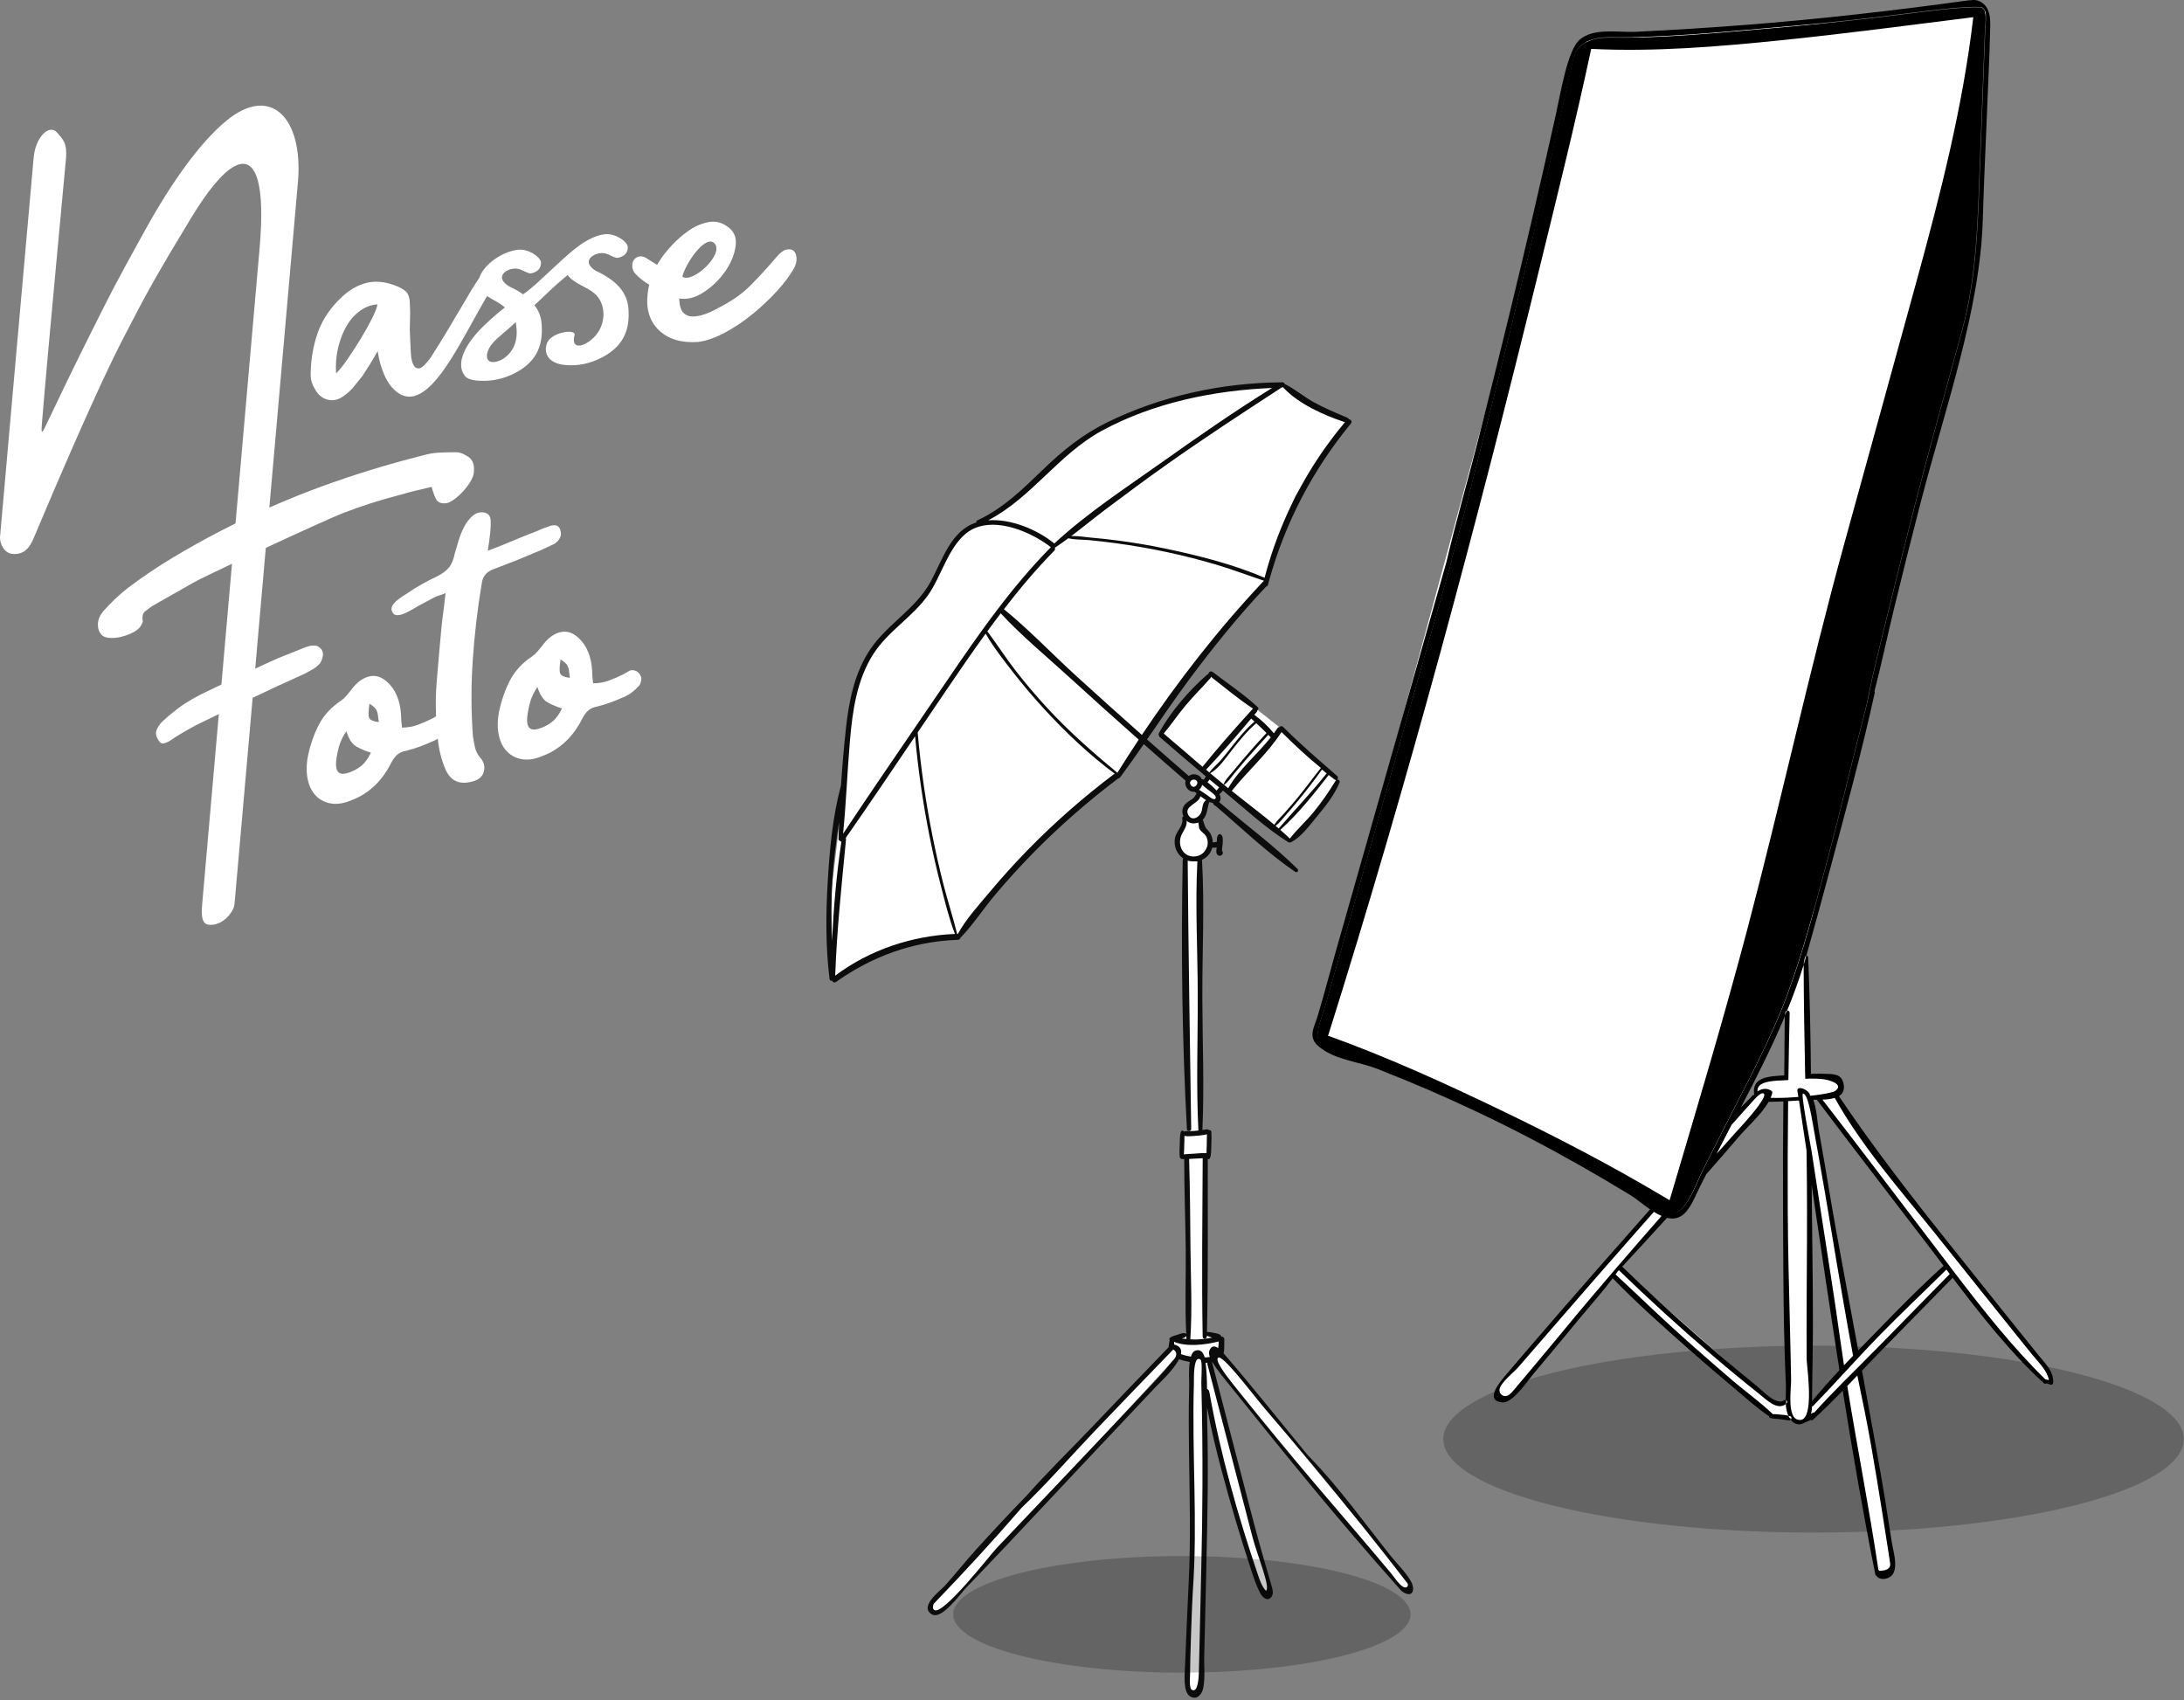 <?xml version="1.0" encoding="UTF-8" standalone="no"?>
<!DOCTYPE svg PUBLIC "-//W3C//DTD SVG 1.1//EN" "http://www.w3.org/Graphics/SVG/1.1/DTD/svg11.dtd">
<svg width="100%" height="100%" viewBox="0 0 686 534" version="1.1" xmlns="http://www.w3.org/2000/svg" xmlns:xlink="http://www.w3.org/1999/xlink" xml:space="preserve" xmlns:serif="http://www.serif.com/" style="fill-rule:evenodd;clip-rule:evenodd;stroke-linejoin:round;stroke-miterlimit:2;">
    <rect x="0" y="0" width="686" height="534" fill="#808080" stroke="none"/>
    <g transform="matrix(1,0,0,1,-3300,-3629.71)">
        <g transform="matrix(1,0,0,1,2160,0)">
            <g transform="matrix(1,0,0,-1,1139.76,3914.29)">
                <path d="M74.216,120.169C78.15,165.116 81.711,205.799 81.808,206.927C82.639,216.568 82.397,223.443 81.265,227.724C78.547,238.007 70.696,233.326 60.244,216.078C49.146,197.765 46.272,192.518 38.863,178.149C28.78,158.596 12.449,119.301 10.728,115.338C9.434,112.361 7.68,110.307 4.199,110.591C1.577,110.805 0.163,113.702 0.244,115.866C0.27,116.558 10.721,234.012 10.815,235.078C11.385,241.527 15.676,245.696 18.108,243.002C20.255,240.625 21.278,239.475 20.992,235.074C20.946,234.357 15.034,171.811 13.519,152.913C13.296,150.134 13.171,149.132 13.461,149.018C13.752,148.904 14.443,150.498 15.26,152.23C18.751,159.628 24.18,170.82 28.338,179.12C35.673,193.763 36.365,195.228 45.934,212.496C54.293,227.581 63.068,239.779 71.217,246.551C85.326,258.276 95.474,247.463 93.842,227.634C93.797,227.082 89.46,177.707 84.843,125.145C90.207,127.521 95.565,129.69 100.917,131.65C111.455,135.511 122.162,138.801 133.04,141.521C134.691,142.012 136.342,142.303 137.993,142.394C139.644,142.485 141.295,142.526 142.946,142.516C144.209,142.639 145.568,142.228 147.025,141.283C148.676,140.372 149.356,138.639 149.065,136.085C148.968,135.166 148.555,134.142 147.826,133.012C147.098,131.882 146.272,130.835 145.35,129.872C144.427,128.908 143.456,128.086 142.436,127.405C141.416,126.725 140.518,126.416 139.741,126.479C138.478,126.457 137.604,126.954 137.119,127.97C136.633,128.986 136.196,130.21 135.808,131.644L130.854,130.47C129.203,130.079 127.552,129.638 125.901,129.146C119.783,127.567 113.834,125.666 108.055,123.446C105.151,122.33 94.319,117.407 83.73,112.483C82.598,99.588 81.467,86.721 80.398,74.547C83.94,76.198 86.846,77.534 87.66,77.866C90.039,78.836 92.395,79.777 94.725,80.689C95.502,81.026 96.255,81.309 96.983,81.537C97.712,81.766 98.465,81.849 99.242,81.785C99.727,81.771 100.213,81.556 100.698,81.141C101.184,80.726 101.475,80.277 101.572,79.793C101.767,79.226 101.718,78.517 101.427,77.664C101.135,76.812 100.844,76.26 100.553,76.008C99.873,75.287 99.12,74.704 98.295,74.258C97.469,73.812 96.668,73.37 95.891,72.933C93.074,71.635 90.282,70.367 87.514,69.128C86.555,68.698 83.392,67.2 79.593,65.386C76.382,28.835 73.9,0.595 73.897,0.553C73.705,-1.794 70.081,-6.525 65.633,-5.85C63.249,-5.488 63.549,-1.663 63.744,0.553C63.744,0.553 66.029,26.651 68.973,60.287C65.329,58.528 62.434,57.117 61.801,56.783C59.956,55.806 58.111,54.755 56.265,53.629C55.78,53.343 55.051,52.864 54.08,52.192C53.303,51.654 52.526,51.292 51.749,51.105C50.972,50.918 50.341,51.332 49.855,52.348C49.175,53.43 49.054,54.46 49.491,55.438C49.928,56.417 50.535,57.275 51.312,58.013C52.381,59.002 53.473,59.946 54.59,60.844C55.707,61.742 56.848,62.594 58.014,63.4C59.762,64.51 61.51,65.519 63.258,66.428C63.838,66.729 66.457,67.983 69.785,69.559C70.853,81.753 71.983,94.665 73.107,107.5C67.054,104.634 62.274,102.312 60.927,101.542C56.751,99.153 52.478,96.722 48.107,94.249C47.33,93.712 46.578,93.153 45.849,92.574C45.121,91.995 44.854,91.022 45.048,89.654C45.145,89.471 45.121,89.241 44.975,88.965C44.829,88.689 44.708,88.443 44.611,88.225C44.125,87.338 43.3,86.592 42.134,85.986C40.969,85.38 39.731,84.911 38.419,84.58C37.108,84.249 35.846,84.126 34.632,84.212C33.418,84.299 32.568,84.65 32.082,85.265C31.305,86.129 30.941,87.242 30.99,88.602C31.038,89.963 31.597,91.288 32.665,92.578C35.093,95.309 37.618,97.707 40.24,99.772C44.902,103.298 49.661,106.515 54.517,109.424C59.373,112.333 64.278,115.076 69.231,117.652C70.893,118.511 72.555,119.35 74.216,120.169L74.216,120.169ZM137.754,52.55C137.403,52.332 137.052,52.14 136.7,51.974C135.244,51.317 133.787,50.709 132.33,50.152C130.873,49.595 129.368,49.129 127.814,48.755C126.745,48.567 125.847,48.183 125.119,47.604C124.39,47.025 123.686,46.074 123.006,44.753C121.549,41.892 119.777,39.502 117.689,37.581C115.601,35.661 113.294,34.228 110.769,33.282C108.438,32.27 106.326,31.898 104.432,32.165C102.538,32.431 100.936,33.2 99.624,34.471C98.313,35.742 97.415,37.461 96.929,39.629C96.444,41.796 96.444,44.225 96.929,46.914C97.706,50.656 98.872,54.016 100.426,56.994C101.98,59.972 104.31,62.486 107.418,64.536C108.001,64.939 108.535,65.434 109.021,66.02L110.478,67.779C112.129,70.073 113.974,71.5 116.014,72.06C118.053,72.62 119.996,72.061 121.841,70.384C124.463,68.042 125.92,64.594 126.211,60.039C126.211,59.538 126.236,58.941 126.284,58.249C126.333,57.556 126.406,56.818 126.503,56.034C128.348,56.059 130.023,56.355 131.529,56.921C133.034,57.486 134.564,58.157 136.118,58.931L137.201,59.569C137.049,63.263 137.125,66.967 137.429,70.683C137.914,76.627 138.449,82.654 139.031,88.765C139.226,90.202 139.42,91.713 139.614,93.299C139.808,94.886 140.002,96.547 140.197,98.284C139.42,97.947 138.764,97.706 138.23,97.562C137.696,97.417 137.137,97.194 136.555,96.891C135.486,96.302 134.369,95.704 133.204,95.098C132.039,94.492 130.873,93.836 129.708,93.13C126.114,90.994 124.026,90.776 123.443,92.476C122.569,93.924 124.075,95.792 127.959,98.079C129.514,99.154 131.067,100.129 132.621,101.004C134.175,101.879 135.778,102.712 137.429,103.504C139.08,104.296 140.342,105.219 141.217,106.275C142.091,107.33 142.722,108.843 143.11,110.815C143.402,111.867 143.79,113.187 144.276,114.775C144.761,116.363 145.368,117.847 146.097,119.227C146.825,120.607 147.724,121.742 148.792,122.631C149.86,123.521 151.074,123.835 152.434,123.574C153.6,123.279 154.231,122.539 154.328,121.355C154.425,120.17 154.377,118.709 154.182,116.973L153.891,114.518C153.794,113.7 153.648,112.723 153.454,111.587C155.979,112.533 158.577,113.567 161.248,114.689C163.919,115.81 166.468,116.836 168.896,117.765C169.576,118.085 170.28,118.384 171.009,118.663C171.737,118.941 172.441,119.191 173.121,119.411C174.966,119.936 176.034,119.374 176.326,117.723C176.714,116.289 176.083,114.976 174.432,113.784C173.364,113.295 172.344,112.815 171.373,112.343C170.401,111.871 169.43,111.45 168.459,111.078C166.517,110.235 164.307,109.32 161.831,108.332C159.354,107.345 157.096,106.471 155.056,105.711C153.017,104.95 151.851,103.493 151.56,101.339C150.2,93.188 149.253,85.085 148.719,77.03C148.185,68.974 148.209,61.042 148.792,53.234C148.986,52.067 149.205,50.928 149.448,49.82C149.69,48.711 150.2,47.674 150.977,46.71C152.24,45.33 152.653,43.826 152.215,42.196C151.778,40.567 150.492,39.514 148.355,39.037C144.47,38.052 141.751,39.324 140.197,42.856C138.886,45.907 138.072,49.138 137.754,52.55L137.754,52.55ZM109.021,54.905C107.953,53.314 107.2,51.754 106.763,50.225C106.326,48.696 106.01,47.113 105.816,45.477C105.525,42.221 106.69,40.975 109.312,41.737C110.963,42.229 112.396,42.957 113.61,43.922C114.824,44.887 115.868,46.298 116.742,48.155C115.091,48.665 113.586,49.301 112.226,50.062C110.866,50.824 109.798,52.438 109.021,54.905L109.021,54.905ZM116.305,63.549C115.916,61.178 115.892,59.671 116.232,59.03C116.572,58.389 117.568,57.964 119.219,57.754C119.122,58.738 119.024,59.522 118.927,60.106C118.83,60.69 118.684,61.165 118.49,61.531C118.296,61.898 118.029,62.226 117.689,62.517C117.349,62.807 116.888,63.151 116.305,63.549L116.305,63.549ZM153.212,191.593C145.332,178.029 138.034,161.917 130.067,160.119C128.056,159.665 126.243,160.368 124.716,161.596C123.189,162.823 121.93,164.575 120.939,166.851C119.948,169.127 119.256,171.614 118.863,174.311C118.021,172.785 117.211,171.397 116.43,170.147C115.65,168.897 114.865,167.673 114.075,166.475C113.246,165.482 112.4,164.434 111.536,163.329C110.672,162.224 109.742,161.321 108.746,160.619C106.992,159.15 105.206,158.605 103.387,158.985C101.567,159.365 100.137,160.529 99.095,162.477C98.278,163.826 97.853,165.189 97.82,166.566C97.824,171.351 98.561,175.836 100.031,180.022C101.501,184.207 104.06,187.994 107.71,191.383C110.112,193.601 112.66,195.047 115.353,195.72C118.045,196.393 120.967,196.149 124.117,194.986C125.93,194.339 127.191,193.624 127.902,192.842C128.613,192.06 128.978,190.714 128.998,188.803C129.089,187.118 129.093,185.444 129.01,183.781C128.927,182.119 128.941,180.394 129.051,178.605C129.123,177.022 129.199,175.414 129.28,173.78C129.361,172.146 129.625,170.888 130.072,170.008C130.519,169.127 131.153,168.757 131.972,168.897C132.792,169.037 133.966,170.142 135.494,172.211C136.715,174.121 137.647,175.609 138.293,176.677C138.938,177.744 139.544,178.725 140.109,179.619C140.674,180.513 147.883,192.745 148.529,193.813C149.068,194.705 149.815,195.855 150.77,197.264C152.024,201.322 157.836,205.568 162.956,206.132C166.14,206.494 169.849,203.999 170.158,202.251C170.241,201.329 169.894,199.832 168.408,199.194C167.937,198.942 167.088,198.606 166.565,198.736C164.88,199.156 163.859,200.264 161.94,200.228C159.655,200.185 156.63,198.293 158.476,196.031C158.914,195.494 159.465,195.05 160.054,194.673C161.778,193.884 163.276,193.042 164.557,192.14C167.598,194.231 169.947,196.68 173.436,199.857C175.495,201.731 177.983,204.114 180.209,205.933C183.11,208.304 186.639,210.605 190.219,211C193.403,211.363 197.113,208.868 197.421,207.12C197.505,206.197 197.157,204.7 195.671,204.062C195.2,203.81 194.351,203.474 193.828,203.604C192.143,204.024 191.122,205.133 189.203,205.096C186.918,205.053 183.893,203.161 185.739,200.899C186.177,200.362 186.729,199.919 187.317,199.541C194.011,196.479 197.303,192.612 197.639,187.553C198.025,182.075 196.908,176.321 189.466,172.371C185.606,170.342 181.715,169.578 177.904,169.923C173.106,170.266 170.75,173.106 172.034,176.776C173.481,180.391 181.304,181.358 180.716,179.315C179.576,175.062 182.895,175.436 185.666,177.627C190.904,181.556 190.966,189.061 186.956,192.441C184.47,194.537 180.437,195.518 178.543,198.204C173.872,194.326 173.123,193.404 168.111,188.701C169.566,186.837 170.221,185.017 170.375,182.685C170.762,177.207 169.644,171.453 162.203,167.503C158.342,165.474 154.95,164.979 152.235,164.961C150.275,164.948 147.412,165.094 146.344,166.409C142.768,170.815 147.717,177.319 149.822,179.746C151.186,181.319 152.72,182.752 154.258,184.163C155.724,185.507 157.245,186.796 158.821,188.003C157.158,189.532 155.055,190.352 153.212,191.593L153.212,191.593ZM105.802,167.293C106.76,168.201 107.948,169.68 109.367,171.73C110.787,173.78 112.165,175.903 113.5,178.099C114.836,180.294 116.018,182.41 117.045,184.447C118.073,186.483 118.663,187.993 118.817,188.976C116.921,188.864 115.127,188.212 113.434,187.019C111.741,185.825 110.316,184.253 109.16,182.301C108.004,180.349 107.107,178.069 106.469,175.461C105.83,172.853 105.608,170.13 105.802,167.293ZM158.756,172.196C162.999,175.379 162.828,180.209 162.22,183.419C160.21,181.437 158.542,180.183 156.476,178.317C155.391,177.337 154.312,176.182 153.711,174.872C153.517,174.45 153.365,174.011 153.27,173.572C153.191,173.206 153.158,172.832 153.194,172.479C153.46,169.856 157.116,170.9 158.756,172.196ZM204.16,195.152C202.273,196.291 200.808,197.46 199.765,198.66C199.156,199.334 198.846,200.108 198.835,200.981C198.824,201.854 199.027,202.553 199.444,203.08C199.862,203.606 200.45,203.927 201.207,204.042C201.965,204.157 202.854,203.848 203.874,203.114C204.81,202.501 205.73,201.923 206.633,201.38C206.852,201.763 207.083,202.142 207.326,202.517C208.186,203.94 209.46,205.567 211.146,207.397C212.832,209.227 214.649,210.813 216.596,212.156C218.543,213.499 220.577,214.379 222.697,214.795C224.818,215.211 226.788,214.777 228.608,213.493C230.794,212.059 231.692,209.98 231.301,207.255C230.91,204.53 229.802,201.869 227.978,199.271C226.154,196.673 223.911,194.508 221.247,192.777C218.584,191.045 216.028,190.395 213.579,190.827C213.638,188.711 214.054,187.24 214.829,186.416C215.604,185.592 216.585,185.174 217.77,185.164C218.956,185.155 220.263,185.405 221.689,185.914C223.116,186.424 224.491,187.058 225.815,187.816C229.934,189.903 233.275,192.228 235.838,194.793C238.401,197.358 241.07,200.26 243.845,203.499C245.034,204.978 246.11,205.853 247.074,206.125C248.038,206.396 248.814,206.316 249.402,205.885C249.991,205.454 250.332,204.688 250.425,203.588C250.519,202.487 250.225,201.347 249.545,200.167C248.363,198.052 246.627,195.735 244.337,193.216C242.047,190.698 239.509,188.297 236.724,186.013C233.939,183.73 231.036,181.771 228.016,180.138C224.996,178.506 222.165,177.516 219.524,177.171C214.292,176.808 210.203,178.022 207.254,180.814C204.306,183.606 203.107,187.442 203.658,192.32C203.771,193.284 203.939,194.228 204.16,195.152L204.16,195.152ZM224.512,208.275C221.61,210.848 215.346,201.435 214.583,197.689C217.713,195.319 228.155,205.044 224.512,208.275L224.512,208.275ZM186.524,69.937C188.369,69.962 190.044,70.257 191.55,70.823C193.055,71.389 194.585,72.059 196.139,72.834L197.595,73.692C198.081,73.977 198.518,74.105 198.907,74.073C200.169,73.995 201.043,73.348 201.529,72.132C201.723,71.866 201.747,71.369 201.602,70.643C201.456,69.916 201.189,69.368 200.8,68.999C199.441,67.558 198.081,66.517 196.721,65.877C195.264,65.219 193.808,64.612 192.351,64.054C190.894,63.497 189.389,63.031 187.835,62.657C186.766,62.469 185.868,62.085 185.14,61.506C184.411,60.927 183.707,59.977 183.027,58.655C181.57,55.795 179.798,53.404 177.71,51.484C175.622,49.563 173.315,48.13 170.79,47.184C168.459,46.172 166.347,45.8 164.453,46.067C162.559,46.334 160.956,47.103 159.645,48.374C158.334,49.645 157.436,51.364 156.95,53.531C156.465,55.699 156.465,58.127 156.95,60.817C157.727,64.559 158.893,67.919 160.447,70.896C162,73.874 164.331,76.388 167.439,78.438C168.022,78.841 168.556,79.336 169.042,79.922L170.499,81.682C172.15,83.975 173.995,85.402 176.034,85.962C178.074,86.522 180.016,85.964 181.862,84.286C184.484,81.945 185.941,78.496 186.232,73.941C186.232,73.44 186.256,72.844 186.305,72.151C186.354,71.459 186.426,70.721 186.524,69.937L186.524,69.937ZM176.326,77.452C175.937,75.08 175.913,73.574 176.253,72.933C176.593,72.291 177.589,71.866 179.24,71.657C179.142,72.641 179.045,73.425 178.948,74.008C178.851,74.592 178.705,75.067 178.511,75.434C178.317,75.8 178.05,76.128 177.71,76.419C177.37,76.709 176.909,77.054 176.326,77.452L176.326,77.452ZM169.042,68.807C167.973,67.217 167.221,65.657 166.784,64.128C166.347,62.599 166.031,61.016 165.837,59.379C165.545,56.123 166.711,54.877 169.333,55.64C170.984,56.131 172.417,56.859 173.631,57.825C174.845,58.79 175.889,60.2 176.763,62.057C175.112,62.567 173.606,63.203 172.247,63.964C170.887,64.726 169.819,66.34 169.042,68.807L169.042,68.807Z" style="fill:white;"/>
            </g>
        </g>
        <g transform="matrix(1,0,0,1,2160,0)">
            <g transform="matrix(1,0,0,-1,1593.35,4111.1)">
                <path d="M116.29,58.701C118.194,58.701 120.096,58.689 121.997,58.665C123.897,58.642 125.795,58.606 127.689,58.559C129.583,58.512 131.471,58.453 133.354,58.383C135.236,58.312 137.111,58.23 138.978,58.137C140.844,58.043 142.701,57.938 144.547,57.821C146.393,57.704 148.227,57.576 150.048,57.437C151.869,57.297 153.676,57.147 155.467,56.985C157.259,56.823 159.035,56.65 160.793,56.466C162.551,56.283 164.291,56.088 166.011,55.883C167.731,55.677 169.431,55.461 171.109,55.235C172.788,55.009 174.443,54.772 176.076,54.525C177.708,54.278 179.315,54.021 180.898,53.754C182.48,53.487 184.036,53.211 185.565,52.925C187.093,52.639 188.593,52.343 190.064,52.038C191.535,51.734 192.976,51.42 194.386,51.097C195.796,50.775 197.174,50.444 198.52,50.104C199.866,49.764 201.178,49.417 202.456,49.061C203.734,48.705 204.977,48.341 206.184,47.97C207.391,47.599 208.562,47.22 209.696,46.834C210.829,46.448 211.925,46.056 212.982,45.656C214.04,45.257 215.058,44.851 216.036,44.439C217.014,44.027 217.952,43.61 218.849,43.186C219.747,42.762 220.602,42.333 221.416,41.899C222.229,41.465 223,41.026 223.729,40.582C224.457,40.138 225.142,39.69 225.783,39.238C226.424,38.786 227.021,38.33 227.573,37.87C228.126,37.411 228.633,36.948 229.096,36.482C229.558,36.016 229.975,35.547 230.346,35.076C230.718,34.605 231.043,34.132 231.322,33.657C231.601,33.182 231.834,32.705 232.021,32.227C232.207,31.749 232.347,31.27 232.441,30.79C232.534,30.311 232.581,29.831 232.581,29.35C232.581,28.87 232.534,28.39 232.441,27.91C232.347,27.43 232.207,26.951 232.021,26.473C231.834,25.995 231.601,25.519 231.322,25.044C231.043,24.569 230.718,24.095 230.346,23.624C229.975,23.153 229.558,22.685 229.096,22.219C228.633,21.753 228.126,21.29 227.573,20.83C227.021,20.371 226.424,19.915 225.783,19.462C225.142,19.01 224.457,18.562 223.729,18.118C223,17.675 222.229,17.236 221.416,16.801C220.602,16.367 219.747,15.938 218.849,15.515C217.952,15.091 217.014,14.673 216.036,14.261C215.058,13.849 214.04,13.444 212.982,13.044C211.925,12.645 210.829,12.252 209.696,11.866C208.562,11.481 207.391,11.102 206.184,10.731C204.977,10.359 203.734,9.996 202.456,9.64C201.178,9.284 199.866,8.936 198.52,8.597C197.174,8.257 195.796,7.926 194.386,7.603C192.976,7.281 191.535,6.967 190.064,6.662C188.593,6.357 187.093,6.062 185.565,5.776C184.036,5.49 182.48,5.213 180.898,4.946C179.315,4.68 177.708,4.423 176.076,4.176C174.443,3.929 172.788,3.692 171.109,3.466C169.431,3.239 167.731,3.023 166.011,2.818C164.291,2.613 162.551,2.418 160.793,2.234C159.035,2.05 157.259,1.878 155.467,1.716C153.676,1.554 151.869,1.403 150.048,1.264C148.227,1.124 146.393,0.996 144.547,0.88C142.701,0.763 140.844,0.658 138.978,0.564C137.111,0.47 135.236,0.388 133.354,0.318C131.471,0.247 129.583,0.188 127.689,0.141C125.795,0.094 123.897,0.059 121.997,0.035C120.096,0.012 118.194,0 116.29,0C114.387,0 112.485,0.012 110.584,0.035C108.683,0.059 106.786,0.094 104.892,0.141C102.998,0.188 101.11,0.247 99.227,0.318C97.344,0.388 95.47,0.47 93.603,0.564C91.737,0.658 89.88,0.763 88.034,0.88C86.188,0.996 84.354,1.124 82.533,1.264C80.712,1.403 78.905,1.554 77.113,1.716C75.321,1.878 73.546,2.05 71.788,2.234C70.03,2.418 68.29,2.613 66.57,2.818C64.849,3.023 63.15,3.239 61.472,3.466C59.793,3.692 58.138,3.929 56.505,4.176C54.873,4.423 53.265,4.68 51.683,4.946C50.1,5.213 48.545,5.49 47.016,5.776C45.488,6.062 43.988,6.357 42.517,6.662C41.045,6.967 39.605,7.281 38.195,7.603C36.784,7.926 35.406,8.257 34.061,8.597C32.715,8.936 31.403,9.284 30.125,9.64C28.847,9.996 27.604,10.359 26.397,10.731C25.189,11.102 24.019,11.481 22.885,11.866C21.751,12.252 20.656,12.645 19.598,13.044C18.541,13.444 17.523,13.849 16.545,14.261C15.566,14.673 14.629,15.091 13.731,15.515C12.834,15.938 11.979,16.367 11.165,16.801C10.351,17.236 9.58,17.675 8.852,18.118C8.124,18.562 7.439,19.01 6.798,19.462C6.157,19.915 5.56,20.371 5.007,20.83C4.455,21.29 3.948,21.753 3.485,22.219C3.023,22.685 2.606,23.153 2.234,23.624C1.863,24.095 1.538,24.569 1.259,25.044C0.979,25.519 0.747,25.995 0.56,26.473C0.373,26.951 0.233,27.43 0.14,27.91C0.047,28.39 0,28.87 0,29.35C0,29.831 0.047,30.311 0.14,30.79C0.233,31.27 0.373,31.749 0.56,32.227C0.747,32.705 0.979,33.182 1.259,33.657C1.538,34.132 1.863,34.605 2.234,35.076C2.606,35.547 3.023,36.016 3.485,36.482C3.948,36.948 4.455,37.411 5.007,37.87C5.56,38.33 6.157,38.786 6.798,39.238C7.439,39.69 8.124,40.138 8.852,40.582C9.58,41.026 10.351,41.465 11.165,41.899C11.979,42.333 12.834,42.762 13.731,43.186C14.629,43.61 15.566,44.027 16.545,44.439C17.523,44.851 18.541,45.257 19.598,45.656C20.656,46.056 21.751,46.448 22.885,46.834C24.019,47.22 25.189,47.599 26.397,47.97C27.604,48.341 28.847,48.705 30.125,49.061C31.403,49.417 32.715,49.764 34.061,50.104C35.406,50.444 36.784,50.775 38.195,51.097C39.605,51.42 41.045,51.734 42.517,52.038C43.988,52.343 45.488,52.639 47.016,52.925C48.545,53.211 50.1,53.487 51.683,53.754C53.265,54.021 54.873,54.278 56.505,54.525C58.138,54.772 59.793,55.009 61.472,55.235C63.15,55.461 64.849,55.677 66.57,55.883C68.29,56.088 70.03,56.283 71.788,56.466C73.546,56.65 75.321,56.823 77.113,56.985C78.905,57.147 80.712,57.297 82.533,57.437C84.354,57.576 86.188,57.704 88.034,57.821C89.88,57.938 91.737,58.043 93.603,58.137C95.47,58.23 97.344,58.312 99.227,58.383C101.11,58.453 102.998,58.512 104.892,58.559C106.786,58.606 108.683,58.642 110.584,58.665C112.485,58.689 114.387,58.701 116.29,58.701Z" style="fill-opacity:0.22;fill-rule:nonzero;"/>
            </g>
        </g>
        <g transform="matrix(1,0,0,1,2160,0)">
            <g transform="matrix(1,0,0,-1,5.684,7868.82)">
                <path d="M1510.95,3968.79L1511.21,3883.07L1513.99,3883.48L1513.99,3876.13L1512.84,3876.13L1512.94,3820.12C1512.94,3820.12 1517.48,3820.36 1517.96,3818.28C1518.44,3816.21 1517.96,3813.51 1517.96,3813.51L1577.57,3741.35C1577.57,3741.35 1576.6,3737.76 1574.81,3739.55C1573.02,3741.35 1514.85,3812.48 1514.85,3812.48L1514.17,3811.83L1533.35,3739.55C1533.35,3739.55 1532.61,3736.28 1531.02,3738.5C1529.43,3740.73 1528.15,3745.5 1528.15,3745.5L1512.67,3801.91L1512.04,3725.99L1511.51,3708.49C1511.51,3708.49 1509.6,3706.37 1508.75,3706.9C1507.9,3707.43 1507.16,3709.87 1507.27,3713.69C1507.37,3717.51 1508.96,3761.41 1508.75,3772.22C1508.54,3783.04 1508.75,3812.48 1508.75,3812.48L1504.4,3813.51C1504.4,3813.51 1461.46,3767.03 1455.52,3760.56C1449.58,3754.09 1431.66,3734.05 1430.39,3733.41C1429.11,3732.78 1426.25,3732.67 1426.46,3733.94C1426.67,3735.22 1431.23,3740.73 1434.84,3744.44C1438.44,3748.15 1502.81,3816.76 1502.81,3816.76L1502.81,3818.73L1507.61,3820.33L1507.16,3876.13L1505.25,3876.13L1505.89,3883.48L1507.61,3883.48L1506.82,3969.64L1504.06,3974.51L1505.97,3979.07L1506.82,3982.47L1506.82,3985.75C1506.82,3985.75 1510.32,3988.06 1510.5,3990.12C1510.61,3991.51 1506.66,3991.76 1508.46,3994.37C1509.04,3995.26 1513.55,3993.15 1513.76,3994.37C1512.81,3998.11 1502.81,4006.8 1499.24,4008.15C1503.32,4016.39 1513.81,4026.62 1514.67,4027C1515.03,4027.16 1556.03,3996.63 1554.14,3993.12C1552.62,3990.31 1546.04,3981.07 1539.58,3975.3C1534.56,3979.53 1518.18,3991.74 1518.18,3991.74C1518.18,3991.74 1516.75,3988.63 1516.68,3988.51C1516.41,3988.04 1513.29,3987.53 1513.29,3987.53L1510.95,3982.04L1514.35,3974.51L1510.95,3968.79Z" style="fill:white;fill-rule:nonzero;"/>
            </g>
        </g>
        <g transform="matrix(1,0,0,1,2160,0)">
            <g transform="matrix(1,0,0,-1,-62.403,7980.53)">
                <path d="M1624.46,4218.39C1624.46,4218.39 1606.37,4228.63 1604.88,4230.12C1601.28,4230.43 1558.26,4229.69 1530.57,4202.54C1521.32,4193.53 1507.43,4185.26 1507.43,4185.26C1507.43,4185.26 1501.39,4181.97 1497.04,4172.01C1492.69,4162.04 1485.69,4155.25 1483.79,4154.19C1481.88,4153.13 1469.79,4143.37 1468.94,4124.61C1468.09,4105.84 1462.58,4063.42 1462.58,4063.42L1463.85,4042.64L1468.94,4046.24L1477.74,4051.01L1489.41,4055.04L1500.86,4056.32L1503.93,4056.32L1507.54,4061.62L1512.63,4069.04L1528.11,4085.37L1539.56,4096.29L1545.82,4102.23L1553.45,4107.22L1560.77,4117.39L1564.16,4123.76L1581.13,4146.87L1593.11,4161.3L1600.32,4169.36L1604.46,4183.46L1609.23,4194.91L1615.17,4204.03L1619.94,4211.24L1625.56,4218.39L1624.46,4218.39Z" style="fill:white;fill-rule:nonzero;"/>
            </g>
        </g>
        <g transform="matrix(1,0,0,1,2160,0)">
            <g transform="matrix(1,0,0,-1,1399.57,3692.05)">
                <path d="M181.667,-436.276C180.248,-436.048 178.269,-432.895 177.261,-431.703C161.248,-412.606 145.006,-394.324 129.562,-374.763C127.863,-372.599 123.448,-367.308 122.896,-365.057C122.8,-364.636 122.835,-364.329 123.036,-364.154C123.22,-363.988 123.544,-364.067 123.974,-364.338C126.908,-366.169 134.88,-376.83 138.077,-380.536C143.184,-386.457 148.239,-392.432 153.241,-398.45C163.236,-410.486 173.03,-422.698 182.587,-435.076C182.894,-436.013 182.202,-436.372 181.667,-436.276ZM119.681,-366.187C122.852,-378.311 126.015,-390.435 129.177,-402.559C130.728,-408.498 132.287,-414.428 133.811,-420.368C135.283,-426.062 139.637,-436.407 138.06,-437.336C136.816,-435.978 136.185,-434.191 135.598,-432.448C129.265,-413.754 123.825,-394.718 120.364,-375.288C120.294,-374.885 120.207,-374.447 119.918,-374.149C119.821,-374.053 119.699,-373.992 119.567,-373.966C119.541,-371.197 119.445,-368.438 119.129,-365.74C119.313,-365.731 119.497,-365.722 119.69,-365.705C119.646,-365.845 119.637,-366.011 119.681,-366.187ZM118.122,-404.582C118.087,-413.018 117.964,-421.463 117.763,-429.943C117.657,-434.174 117.237,-452.771 117.141,-456.994C117.088,-459.114 117.036,-461.225 116.983,-463.336C116.957,-464.343 116.703,-469.696 114.749,-468.408C113.908,-467.856 114.232,-464.413 114.232,-463.599C114.206,-459.841 114.819,-441.716 115.073,-437.958C115.45,-432.404 115.669,-426.85 115.722,-421.288C115.827,-410.302 115.432,-399.326 115.319,-388.35C115.266,-382.997 115.275,-377.636 115.441,-372.292C115.459,-371.67 115.319,-367.667 115.949,-365.652C116.256,-364.662 116.746,-364.154 117.526,-364.75C117.675,-364.855 117.763,-365.223 117.815,-365.74C117.999,-367.518 117.745,-371.092 117.763,-371.863C118.052,-382.813 118.166,-393.693 118.122,-404.582ZM111.543,-363.068L111.368,-362.998C111.666,-361.588 111.149,-360.457 109.23,-359.976C109.213,-359.704 109.213,-359.424 109.213,-359.135C113.33,-360.808 119.007,-360.072 123.229,-359.03C123.211,-359.687 123.176,-360.414 123.054,-361.106C122.081,-360.422 121.039,-360.23 120.347,-361.771C120.058,-362.411 120.18,-363.182 120.443,-363.891C119.944,-363.979 119.374,-364.023 118.823,-364.04C118.455,-362.7 117.684,-361.395 116.081,-361.85C115.117,-362.122 114.749,-362.937 114.504,-363.786C113.496,-363.629 112.507,-363.383 111.543,-363.068ZM108.748,-365.153C107.969,-365.959 107.067,-367.194 106.348,-368.017C104.754,-369.857 103.089,-371.627 101.425,-373.396C98.298,-376.716 95.153,-380.019 92.017,-383.33C85.525,-390.181 79.025,-397.013 72.551,-403.864C66.209,-410.565 59.832,-417.223 53.489,-423.916C51.343,-426.184 36.574,-445.246 33.884,-443.363C33.245,-442.916 33.464,-442.075 33.718,-441.418C43.135,-431.651 52.447,-421.542 61.33,-411.257C69.371,-403.584 76.747,-395.051 84.413,-387.027C92.174,-378.88 100.006,-370.794 107.829,-362.7C108.205,-362.315 108.582,-361.92 108.959,-361.535C109.598,-361.947 110.325,-362.753 109.581,-364.084C109.397,-364.408 109.125,-364.759 108.748,-365.153ZM112.91,-357.497C112.971,-357.435 113.023,-357.356 113.05,-357.269C113.067,-357.593 113.085,-357.917 113.111,-358.241C112.629,-358.206 112.139,-358.154 111.657,-358.11C112.13,-357.987 112.568,-357.812 112.91,-357.497ZM112.279,-300.258C112.401,-299.181 112.384,-298.094 112.41,-297.017C112.436,-296.167 112.498,-295.3 112.463,-294.442C113.435,-294.678 114.513,-294.538 115.494,-294.477C116.852,-294.398 118.209,-294.25 119.541,-293.951C119.48,-295.142 119.497,-296.351 119.471,-297.534C119.453,-298.305 119.392,-299.076 119.401,-299.846C118.095,-299.794 116.746,-299.96 115.441,-300.039C114.39,-300.1 113.33,-300.127 112.279,-300.258ZM121.197,-357.812C119.558,-358.127 117.903,-358.346 116.221,-358.399C115.581,-358.416 114.942,-358.39 114.302,-358.346L114.311,-358.311C114.951,-348.956 114.46,-339.425 114.364,-330.051C114.276,-320.625 114.224,-311.2 113.934,-301.782L113.926,-301.704C114.644,-301.669 115.362,-301.607 116.081,-301.572C116.781,-301.537 117.491,-301.52 118.201,-301.467C118.122,-320.144 117.85,-338.864 118.192,-357.54C118.209,-358.399 119.488,-358.32 119.506,-357.479C119.506,-357.391 119.506,-357.304 119.515,-357.216C120.049,-357.47 120.618,-357.663 121.197,-357.812ZM114.959,-206.674C111.412,-206.359 110.194,-202.347 111.718,-199.552C112.463,-198.177 113.339,-196.924 113.146,-195.479C113.277,-195.584 113.418,-195.698 113.558,-195.785C114.556,-196.407 115.774,-196.425 116.834,-196.022C117.036,-196.767 116.852,-197.52 117.307,-198.221C117.894,-199.123 118.928,-199.544 119.401,-200.603C120.776,-203.713 118.279,-206.972 114.959,-206.674ZM117.456,-187.752C118.052,-188.19 118.656,-188.611 119.269,-189.005L119.234,-189.023C118.148,-189.759 118.166,-191.099 117.92,-192.273C117.526,-194.165 114.872,-195.961 113.645,-193.569C112.226,-190.783 117.141,-190.056 117.456,-187.752ZM114.583,-184.432L114.495,-184.31C114.302,-184.038 114.215,-183.749 114.197,-183.451L114.215,-183.416C114.364,-182.908 114.749,-182.637 115.17,-182.558C115.879,-182.435 116.685,-182.899 116.501,-183.714C116.475,-183.863 116.405,-184.029 116.291,-184.213C115.976,-184.713 115.45,-184.941 114.986,-184.739C114.837,-184.678 114.705,-184.581 114.583,-184.432ZM120.093,-185.869C120.54,-186.246 122.344,-187.376 122.309,-188.129C122.3,-188.339 122.248,-188.488 122.16,-188.576C121.626,-189.145 119.795,-187.551 119.48,-187.332C118.682,-186.798 117.894,-186.237 117.071,-185.729C117.298,-185.545 117.491,-185.317 117.657,-185.063C117.71,-184.984 117.754,-184.905 117.789,-184.827C117.903,-184.616 117.982,-184.406 118.034,-184.178C118.665,-184.792 119.418,-185.326 120.093,-185.869ZM119.935,-183.083C120.084,-182.899 120.233,-182.707 120.356,-182.505C121.363,-183.346 122.37,-184.187 123.387,-185.019C123.08,-185.282 122.817,-185.65 122.589,-185.983C121.74,-185.107 120.732,-184.143 119.707,-183.372C119.786,-183.276 119.865,-183.18 119.935,-183.083ZM118.148,-178.502C114.057,-175.059 109.992,-171.59 105.963,-168.077C108.302,-165.257 110.369,-162.199 112.717,-159.387C115.24,-156.356 118.043,-153.606 120.636,-150.645C120.741,-150.522 120.785,-150.382 120.785,-150.242C125.13,-153.588 129.396,-157.25 134.004,-160.22C133.601,-160.658 133.198,-161.113 132.795,-161.551C132.699,-161.621 132.62,-161.717 132.55,-161.823C127.626,-167.263 122.747,-172.808 118.148,-178.502ZM134.468,-164.319C131.849,-166.544 129.676,-169.207 127.556,-171.905C126.339,-173.447 125.13,-175.007 123.842,-176.496C122.712,-177.792 121.293,-178.914 120.277,-180.289C119.935,-180 119.593,-179.719 119.261,-179.43C124.131,-174.253 128.835,-168.822 133.426,-163.373C133.785,-163.68 134.118,-164.004 134.468,-164.319ZM138.244,-167.911C135.8,-170.495 133.426,-173.158 131.122,-175.874C129.965,-177.232 128.818,-178.607 127.688,-179.991C126.663,-181.244 125.314,-182.505 124.762,-184.047C123.36,-182.882 121.959,-181.708 120.566,-180.534C123.281,-179.054 125.445,-175.716 127.337,-173.333C129.72,-170.32 132.103,-167.333 135.02,-164.819C136.115,-165.826 137.192,-166.851 138.244,-167.911ZM139.461,-169.164L139.593,-169.251C135.274,-174.709 129.72,-179.185 126.207,-185.238C126.023,-185.089 125.831,-184.941 125.638,-184.783C125.393,-184.581 125.156,-184.371 124.911,-184.17C126.19,-183.346 127.04,-181.936 128.003,-180.762C129.221,-179.29 130.456,-177.836 131.709,-176.382C134.03,-173.71 136.413,-171.091 138.796,-168.472C139.015,-168.708 139.242,-168.927 139.461,-169.164ZM142.961,-167.596C146.877,-171.494 150.937,-175.322 155.317,-178.87L155.317,-178.878C152.689,-182.164 150.354,-185.387 147.779,-188.523C146.491,-190.091 145.105,-191.624 143.773,-193.157C142.766,-194.305 141.516,-195.409 140.693,-196.714C136.33,-193.061 131.745,-189.636 127.338,-186.088C132.323,-179.816 138.642,-174.323 142.961,-167.596ZM157.13,-180.587C152.356,-186.596 147.065,-192.071 142.081,-197.888C141.756,-197.608 141.415,-197.345 141.091,-197.073C142.335,-196.145 143.325,-194.804 144.332,-193.657C145.681,-192.141 146.986,-190.591 148.274,-189.023C150.849,-185.895 153.32,-182.68 155.676,-179.378C156.167,-179.781 156.64,-180.192 157.13,-180.587ZM159.645,-182.531C159.82,-182.654 159.986,-182.689 160.144,-182.663L160.021,-182.794C157.866,-186.316 155.597,-189.61 152.978,-192.816C150.648,-195.654 147.81,-198.168 145.585,-201.059C144.612,-200.13 143.605,-199.219 142.58,-198.326C148.213,-193.254 153.145,-187.06 157.779,-181.095C158.392,-181.577 159.014,-182.058 159.645,-182.531ZM91.404,-180.394L91.333,-180.324C83.633,-173.982 76.213,-167.429 69.433,-160.097C65.964,-156.339 62.653,-152.441 59.516,-148.411C56.415,-144.434 53.717,-140.185 50.704,-136.156L50.529,-136.007C51.921,-134.088 53.332,-132.187 54.768,-130.313C61.312,-137.4 68.977,-143.698 76.082,-150.189C83.379,-156.856 90.72,-163.452 98.105,-169.987C95.81,-173.43 93.576,-176.907 91.404,-180.394ZM90.282,-180.85C80.663,-188.129 71.579,-196.083 63.161,-204.721C59.035,-208.961 55.066,-213.341 51.273,-217.878C47.839,-221.987 43.88,-226.297 41.287,-231.027L41.068,-230.992L41.059,-230.992C39.806,-225.833 38.124,-220.769 36.81,-215.61C35.505,-210.485 34.34,-205.316 33.306,-200.122C31.169,-189.426 29.627,-178.598 28.672,-167.736C31.808,-163.084 34.953,-158.441 38.107,-153.798C42.014,-148.052 45.947,-142.314 50.029,-136.69C52.552,-141.087 55.82,-145.213 58.938,-149.208C61.925,-153.019 65.062,-156.716 68.329,-160.281C75.127,-167.674 82.503,-174.7 90.58,-180.692C90.475,-180.727 90.379,-180.779 90.282,-180.85ZM2.76,-244.124C3.285,-229.766 4.792,-215.574 6.168,-201.287C6.185,-201.12 6.15,-200.98 6.071,-200.875C13.438,-190.31 20.648,-179.623 27.857,-168.936C28.812,-179.352 30.293,-189.697 32.325,-199.946C33.376,-205.273 34.585,-210.564 35.934,-215.811C37.24,-220.901 38.501,-226.104 40.376,-231.019C26.868,-231.579 13.614,-235.994 2.76,-244.124ZM1.901,-213.787C2.269,-207.76 3.084,-201.839 3.978,-195.908C3.899,-197.66 3.846,-199.412 3.794,-201.155C3.785,-201.541 4.03,-201.751 4.319,-201.795C4.416,-201.926 4.556,-202.023 4.713,-202.066C3.145,-212.342 2.296,-222.784 1.761,-233.209C1.542,-226.744 1.498,-220.287 1.901,-213.787ZM7.394,-170.346C8.2,-160.955 9.575,-151.144 14.77,-143.059C19.386,-135.867 27.078,-131.487 31.975,-124.54C35.961,-118.898 38.142,-110.077 43.661,-105.373C44.983,-104.251 46.473,-103.489 48.067,-103.034C55.417,-100.931 65,-105.241 70.51,-109.542C64.571,-115.561 59.14,-122.026 54.033,-128.727C48.321,-136.191 42.986,-143.943 37.704,-151.722C34.244,-156.812 30.766,-161.902 27.288,-166.982C19.886,-177.801 12.484,-188.628 5.239,-199.561C6.22,-189.846 6.562,-180.07 7.394,-170.346ZM86.445,-73.004C102.695,-64.165 121.591,-60.285 139.996,-59.522C128.31,-66.784 116.939,-74.651 105.726,-82.623C94.242,-90.77 81.907,-98.811 71.579,-108.386L71.439,-108.246C66.034,-103.936 58.018,-100.598 50.826,-101.08C64.317,-94.133 73.016,-80.301 86.445,-73.004ZM162.886,-70.271C150.99,-84.392 142.282,-101.273 137.639,-119.135C127.81,-114.912 117.027,-112.188 106.594,-109.998C101.556,-108.938 96.484,-108.08 91.386,-107.423C88.6,-107.063 85.814,-106.757 83.02,-106.52C81.101,-106.354 78.92,-105.951 76.905,-106.047C80.654,-103.226 84.281,-100.222 88.005,-97.427C94.294,-92.697 100.654,-87.993 107.084,-83.446C118.893,-75.089 131.017,-67.179 143.132,-59.295L143.219,-59.295C143.307,-59.295 143.386,-59.338 143.456,-59.321C148.081,-64.419 156.412,-68.186 162.886,-70.271ZM137.35,-120.256C137.263,-120.3 137.175,-120.361 137.087,-120.449C123.194,-135.166 110.465,-151.538 99.095,-168.498C92.122,-162.331 85.21,-156.111 78.333,-149.848C70.817,-142.988 63.66,-135.446 55.767,-129.016C60.699,-122.604 65.911,-116.41 71.605,-110.611C71.886,-110.322 71.886,-109.945 71.737,-109.665L71.947,-109.586C73.322,-108.675 74.671,-107.712 76.003,-106.731C78.097,-107.247 80.506,-107.125 82.617,-107.326C85.28,-107.589 87.943,-107.887 90.598,-108.246C96.116,-108.982 101.618,-109.937 107.058,-111.102C112.174,-112.197 117.246,-113.484 122.265,-114.965C127.381,-116.472 132.348,-118.373 137.403,-120.055L137.35,-120.256ZM183.735,-434.585C182.193,-431.712 179.407,-429.058 177.384,-426.526C169.044,-416.102 161.011,-404.819 151.708,-395.253L151.55,-395.156C142.703,-384.434 134.065,-373.519 124.99,-362.998C124.92,-362.919 124.841,-362.831 124.762,-362.735C125.104,-361.342 124.928,-359.643 124.99,-358.408C125.025,-357.829 124.569,-357.505 124.122,-357.479L123.974,-357.374C123.938,-357.199 123.833,-357.024 123.649,-356.91C123.08,-356.533 122.309,-356.454 121.652,-356.305C120.978,-356.156 120.294,-356.042 119.602,-356.042L119.541,-356.051C119.935,-337.944 119.777,-319.784 119.795,-301.669C120.049,-301.818 120.399,-301.73 120.505,-301.406C120.943,-300.109 120.864,-298.673 120.907,-297.315C120.96,-295.931 121.013,-294.538 120.907,-293.155C120.872,-292.725 120.496,-292.584 120.154,-292.654C120.023,-292.479 119.821,-292.357 119.541,-292.392C119.059,-292.453 118.577,-292.523 118.104,-292.593C118.726,-278.831 118.122,-264.92 118.087,-251.14C118.043,-236.826 118.805,-222.293 117.99,-207.997C117.99,-207.909 117.964,-207.831 117.938,-207.76C119.567,-207.042 120.785,-205.641 121.214,-203.889C121.67,-203.985 122.16,-203.959 122.607,-203.827C122.467,-204.694 122.274,-205.728 122.957,-206.254C123.264,-206.49 123.684,-206.56 124.026,-206.333L124.131,-206.262C124.359,-206.114 124.578,-205.781 124.517,-205.483L124.49,-205.343C124.455,-205.15 124.368,-204.992 124.263,-204.861C124.254,-203.994 124.499,-202.995 124.499,-202.163C124.499,-201.261 124.657,-200.209 123.781,-199.701C123.641,-199.614 123.422,-199.622 123.29,-199.727C122.633,-200.236 122.642,-201.164 122.686,-202.04C122.607,-202.049 122.537,-202.049 122.458,-202.075C122.108,-202.207 121.74,-202.259 121.372,-202.277C121.337,-201.243 121.065,-200.218 120.54,-199.333C120.215,-198.79 119.751,-198.44 119.374,-197.958C118.691,-197.073 118.63,-196.118 118.227,-195.146C119.62,-193.797 119.637,-191.502 120.198,-189.759L120.224,-189.618C120.338,-189.688 120.452,-189.57 120.566,-189.64C120.811,-189.789 121.065,-189.82 121.328,-189.82L121.337,-189.82C121.713,-190.696 122.081,-190.656 122.458,-190.972C130.509,-197.848 138.471,-205.52 147.223,-211.494C147.88,-211.942 148.51,-211.121 147.967,-210.587C140.609,-203.281 132.033,-196.988 124.14,-190.252C123.895,-190.041 123.641,-189.843 123.395,-189.624C123.448,-189.563 123.492,-189.498 123.536,-189.42C123.982,-188.64 123.86,-187.82 123.465,-187.102C123.842,-186.769 124.271,-186.402 124.552,-185.981C124.762,-186.156 124.963,-186.324 125.174,-186.499C131.621,-191.816 138.025,-197.783 145.12,-202.215C145.304,-202.338 145.479,-202.321 145.628,-202.233C145.742,-202.268 145.874,-202.268 146.005,-202.198C149.22,-200.472 151.664,-197.056 153.959,-194.287C156.727,-190.941 159.548,-187.472 161.195,-183.416C161.405,-182.899 160.88,-182.453 160.433,-182.514C160.731,-182.26 160.827,-181.743 160.442,-181.401C154.669,-176.373 148.887,-171.424 143.482,-166.001C143.088,-165.607 142.554,-165.747 142.256,-166.062C142.046,-166.054 141.827,-166.15 141.669,-166.395C141.31,-166.938 140.942,-167.473 140.556,-167.998C138.804,-165.835 136.684,-163.846 134.416,-162.191C134.678,-161.884 134.941,-161.577 135.195,-161.271C135.335,-161.104 135.379,-160.929 135.379,-160.754C135.686,-160.579 135.852,-160.114 135.528,-159.817C131.183,-155.752 126.05,-152.344 121.328,-148.726C120.715,-148.253 119.935,-148.84 120.005,-149.401C119.874,-149.41 119.742,-149.445 119.62,-149.55C113.891,-154.552 108.039,-161.297 104.421,-168.007C104.298,-168.217 104.333,-168.419 104.439,-168.577C104.439,-168.787 104.509,-169.006 104.719,-169.181C109.519,-173.351 114.355,-177.486 119.234,-181.568C119.024,-181.787 118.858,-182.085 118.709,-182.33C118.647,-182.426 118.595,-182.514 118.551,-182.602L118.402,-182.514C118.236,-182.418 118.069,-182.391 117.929,-182.426C117.684,-181.804 117.184,-181.296 116.457,-181.042C115.424,-180.692 114.504,-180.893 113.829,-181.401C109.554,-177.705 105.306,-173.99 101.075,-170.25C100.952,-170.145 100.838,-170.04 100.716,-169.926C104.999,-163.724 109.222,-157.469 113.715,-151.416C121.328,-141.149 129.361,-131.197 138.139,-121.885C138.384,-121.859 138.603,-121.719 138.69,-121.386C138.804,-120.966 138.918,-120.545 139.032,-120.125C144.087,-101.877 152.715,-85.312 164.769,-70.674C165.268,-70.078 164.743,-69.413 164.138,-69.351C164.06,-69.167 163.919,-68.992 163.683,-68.896C160.004,-67.319 156.342,-65.821 152.847,-63.859C149.816,-62.15 147.065,-59.794 143.964,-58.27C143.885,-58.042 143.71,-57.849 143.438,-57.779L143.421,-57.77C143.272,-57.7 143.097,-57.674 142.904,-57.753L142.895,-57.753C124.157,-57.876 104.947,-62.072 88.11,-70.367C80.488,-74.117 74.19,-79.206 68.11,-85.076C61.785,-91.181 55.566,-97.357 47.463,-101.08C47.138,-101.238 47.042,-101.509 47.103,-101.772C39.202,-104.313 36.635,-113.099 32.833,-120.203C28.208,-128.876 19.185,-133.589 13.771,-141.631C8.874,-148.91 7.087,-157.767 6.15,-166.352C5.502,-172.317 4.976,-178.353 4.582,-184.389C1.963,-194.095 1.025,-204.423 0.43,-214.427C-0.175,-224.606 -0.271,-235.048 0.999,-245.184C1.052,-245.63 1.42,-245.771 1.744,-245.683C1.936,-246.147 2.515,-246.454 3.049,-246.077C14.314,-238.097 27.034,-233.445 40.849,-232.884C41.006,-232.876 41.155,-232.876 41.313,-232.867C41.777,-232.849 42.023,-232.569 42.093,-232.236C46.105,-228.119 49.32,-223.073 53.034,-218.684C56.845,-214.164 60.822,-209.793 64.956,-205.57C73.243,-197.135 82.161,-189.356 91.596,-182.216L91.623,-182.19C91.833,-182.199 92.052,-182.12 92.218,-181.892C94.776,-178.44 97.255,-174.936 99.699,-171.397C104.053,-175.243 108.433,-179.071 112.831,-182.873C112.594,-183.749 112.778,-184.765 113.575,-185.597C114.162,-186.211 114.924,-186.438 115.66,-186.351C115.862,-186.526 116.063,-186.692 116.273,-186.85C115.879,-187.604 115.573,-188.147 114.846,-188.69C114.443,-188.988 113.978,-189.207 113.575,-189.504C112.831,-190.048 112.2,-190.687 111.937,-191.581C111.683,-192.422 111.797,-193.333 112.156,-194.13C111.911,-194.2 111.727,-194.41 111.779,-194.725C112.209,-197.047 109.992,-198.597 109.519,-200.735C109.239,-201.996 109.37,-203.363 109.861,-204.563C110.343,-205.719 111.122,-206.657 112.095,-207.296C111.99,-207.401 111.928,-207.55 111.928,-207.752C111.385,-235.854 111.709,-264.272 113.251,-292.34C113.269,-292.707 113.593,-292.891 113.917,-292.891C114.259,-292.891 114.6,-292.689 114.591,-292.295C114.188,-264.184 113.698,-236.099 113.488,-207.988C114.434,-208.304 115.467,-208.216 116.519,-208.216L116.527,-208.216C115.809,-222.232 116.624,-236.415 116.65,-250.44C116.685,-264.5 116.133,-278.713 116.852,-292.764C116.379,-292.826 115.905,-292.876 115.424,-292.91C114.933,-292.945 114.425,-292.927 113.917,-292.927C113.356,-292.927 112.796,-292.944 112.279,-293.085C112.095,-292.682 111.464,-292.717 111.333,-293.155C110.965,-294.38 111.052,-295.72 111,-296.991C110.956,-298.278 110.833,-299.566 110.982,-300.845C110.921,-301.222 111.241,-301.686 111.696,-301.721C111.915,-301.73 112.393,-301.739 112.393,-301.739L112.393,-301.765C112.393,-311.191 112.756,-320.608 112.87,-330.034C112.966,-338.89 112.574,-347.852 113.039,-356.717C112.959,-356.577 112.817,-356.463 112.641,-356.428C111.801,-356.279 110.945,-356.699 110.139,-356.953C109.368,-357.19 108.436,-357.383 107.849,-357.97C107.682,-358.136 107.682,-358.425 107.822,-358.609C107.69,-359.371 107.514,-360.142 107.462,-360.86C99.367,-369.209 91.342,-377.619 83.318,-386.028C76.502,-393.176 69.293,-400.185 62.74,-407.631L62.653,-407.692C57.353,-413.149 52.158,-418.712 47.051,-424.354C43.696,-428.05 40.621,-431.984 37.275,-435.68C35.759,-437.354 28.996,-442.286 33.131,-444.738C36.241,-446.587 42.084,-438.256 44.002,-436.267C48.233,-431.879 52.43,-427.472 56.608,-423.04C64.86,-414.315 73.042,-405.528 81.285,-396.794C88.644,-388.998 96.011,-381.21 103.352,-373.396C104.439,-372.24 109.029,-368.044 110.772,-364.601C111.841,-364.995 113.006,-365.267 114.136,-365.451C113.715,-368.14 114.005,-371.224 113.934,-373.825C113.602,-387.281 114.101,-400.745 114.171,-414.201C114.215,-420.929 114.145,-427.665 113.812,-434.384C113.619,-438.379 112.787,-456.722 112.664,-460.717C112.603,-463.038 111.823,-469.258 114.381,-470.598C116.562,-471.746 118.017,-469.705 118.385,-467.83C118.998,-464.703 118.604,-461.006 118.682,-457.835C118.98,-445.246 119.681,-418.318 119.777,-405.747C119.839,-398.713 119.804,-391.679 119.62,-384.635C119.576,-383.015 119.576,-381.377 119.576,-379.73C120.776,-386.431 122.414,-393.045 124.157,-399.615C126.969,-410.189 130.088,-420.674 133.504,-431.055C134.284,-433.42 135.081,-435.794 136.22,-438.011C136.825,-439.176 138.112,-440.464 139.234,-439.771C140.478,-439 140.329,-437.476 139.969,-436.25C139.277,-433.867 138.577,-431.476 137.893,-429.093C136.632,-424.739 135.405,-420.377 134.258,-415.996C129.86,-399.23 125.524,-382.454 121.17,-365.679L121.126,-365.556L121.258,-365.53C122.782,-368.07 124.858,-370.514 126.698,-372.809C144.787,-395.358 160.459,-414.718 179.626,-436.25C180.187,-436.881 180.651,-437.503 181.413,-437.923C184.453,-439.579 184.812,-436.583 183.735,-434.585Z" style="fill:rgb(12,12,12);fill-rule:nonzero;"/>
            </g>
        </g>
        <g transform="matrix(1,0,0,1,2160,0)">
            <g transform="matrix(1,0,0,-1,1552.71,4124.7)">
                <path d="M179.224,0C179.148,0 179.063,0.007 178.962,0.022C178.848,0.041 178.744,0.057 178.644,0.072L178.62,0.076C177.171,0.291 177.171,0.291 176.172,5.978L176.169,5.987C175.943,7.276 175.691,8.705 175.378,10.416C173.483,20.747 167.464,56.738 166.784,60.807L166.775,60.859L166.753,60.829C165.939,59.792 158.719,50.674 156.023,49.662C155.109,49.321 154.471,49.008 153.958,48.756L153.934,48.744L153.927,48.74L153.919,48.737C153.256,48.412 152.818,48.198 152.339,48.198C152.031,48.198 151.715,48.283 151.313,48.473C149.84,49.171 149.621,49.614 149.601,49.662L143.972,50.185L93.97,94.477L62.893,57.037C62.818,56.974 61.049,55.503 59.711,55.503C59.352,55.503 59.051,55.608 58.814,55.814C58.201,56.351 57.886,56.966 57.851,57.695C57.783,59.13 58.848,61.022 61.016,63.318C64.723,67.25 99.771,107.275 106.759,115.259L106.776,115.278L106.761,115.288C106.435,115.502 98.652,120.605 88.221,126.825C78.49,132.627 64.484,140.559 53.021,145.401C38.126,151.693 20.484,159.488 9.943,164.145L9.886,164.17L9.698,164.254L9.691,164.257L9.331,164.416L9.015,164.557L9.007,164.56L8.664,164.711L8.653,164.716C4.073,166.739 1.047,168.075 0.499,168.285C0.307,168.358 0.169,168.506 0.088,168.724C-0.524,170.356 2.262,175.676 2.291,175.728L85.5,482.16L211.257,491.475L154.388,195.631L155.517,157.356L155.526,157.357C156.439,157.351 164.453,157.241 164.928,155.224C165.402,153.21 164.191,151.24 164.051,151.022L164.098,150.95C164.779,149.943 180.815,126.25 184.413,121.83C184.939,121.186 186.236,119.608 188.493,116.865L188.531,116.817L188.543,116.802L188.612,116.719C199.501,103.483 228.424,68.329 229.587,65.735C230.111,64.562 230.701,63.586 231.175,62.802L231.182,62.791L231.188,62.78C231.744,61.862 232.111,61.257 231.966,60.998C231.912,60.904 231.791,60.859 231.597,60.859C230.664,60.859 228.419,61.649 223.858,66.942C220.368,70.993 205.663,88.871 201.239,94.254L201.026,94.513L201.022,94.519L171.076,64.358L180.395,15.613L181.829,3.785C181.8,3.631 181.098,0 179.224,0ZM142.316,149.72L142.281,149.678C140.848,147.925 133.574,139.058 131.181,136.571C128.746,134.039 124.145,128.902 123.248,127.898L123.228,127.875L123.223,127.866C122.73,126.873 118.365,118.102 116.759,115.893C115.07,113.572 109.918,113.35 109.867,113.348L96.029,97.017L143.726,54.972C143.744,54.958 145.659,53.584 147.069,53.584C147.909,53.584 148.429,54.051 148.615,54.972C149.228,58.028 148.933,70.599 148.615,73.529C148.309,76.339 148.148,148.992 148.148,149.72L142.316,149.72L142.316,149.72ZM155.58,129.55L155.579,129.549L156.132,53.594L165.781,63.934L155.58,129.551L155.58,129.55ZM155.581,149.815L155.581,149.814L155.622,149.6C156.817,143.384 162.799,112.155 163.301,107.771C163.847,102.994 170.404,70.051 170.469,69.723L198.591,97.294L158.2,149.815L155.581,149.815ZM148.426,178.814L132.301,144.18C132.366,144.236 139.015,149.73 139.015,151.521C139.015,152.339 139.337,153.59 140.239,154.651C140.923,155.456 142.18,156.415 144.284,156.415C147.976,156.415 148.41,156.716 148.426,156.729L148.426,178.814Z" style="fill:white;fill-rule:nonzero;"/>
            </g>
        </g>
        <g transform="matrix(1,0,0,1,2160,0)">
            <g transform="matrix(1,0,0,-1,957.705,3447.84)">
                <path d="M599.329,-507.149C599.434,-507.061 599.531,-506.947 599.583,-506.79C624.55,-427.415 646.108,-346.822 665.88,-266.01C671.477,-243.146 677.18,-220.256 682.094,-197.226C701.919,-198.207 722.005,-196.525 741.716,-194.519C761.898,-192.46 782.021,-189.78 802.143,-187.266L802.09,-187.423C798.839,-215.263 791.885,-242.454 784.499,-269.435C776.939,-297.073 769.283,-324.676 761.679,-352.297C750.59,-392.611 741.786,-433.407 731.115,-473.817C724.116,-500.325 716.303,-526.57 708.505,-552.842C708.191,-553.919 707.875,-554.988 707.551,-556.065C707.271,-557.003 706.999,-557.94 706.719,-558.877C706.36,-558.658 706.001,-558.439 705.633,-558.229C705.22,-557.975 704.801,-557.73 704.389,-557.484C687.885,-547.664 670.768,-538.79 653.467,-530.468C635.824,-521.98 617.804,-513.78 599.356,-507.158L599.329,-507.149ZM703.03,-561.164C703.776,-561.645 704.519,-562.136 705.265,-562.627C705.431,-562.732 705.589,-562.846 705.755,-562.951C706.167,-563.143 706.57,-563.248 706.964,-563.284C710.205,-563.529 712.885,-558.728 714.787,-554.594C715.688,-552.64 716.416,-550.844 716.941,-549.793C717.082,-549.521 717.222,-549.241 717.354,-548.97C718.878,-545.974 720.393,-542.986 721.909,-539.99C722.776,-538.282 723.635,-536.574 724.501,-534.866L724.511,-534.857C731.229,-521.577 738.413,-508.498 743.582,-494.508C748.513,-481.167 752.228,-467.133 755.837,-453.563C760.348,-436.595 764.359,-419.504 768.758,-402.51C770.676,-392.374 773.348,-382.327 775.775,-372.314C778.403,-361.504 781.092,-350.72 783.869,-339.963C788.538,-321.829 793.583,-303.819 798.524,-285.764C803.264,-268.472 803.5,-250.373 804.184,-232.582C804.489,-224.557 804.797,-216.533 805.104,-208.509C805.252,-204.619 805.401,-200.73 805.55,-196.84C805.628,-194.896 805.726,-192.951 805.778,-191.006C805.822,-189.026 806.777,-184.357 804.175,-184.217C803.623,-184.182 803,-184.173 802.318,-184.191C794.933,-184.252 780.654,-186.372 771.211,-187.467C760.156,-188.746 749.082,-189.859 737.993,-190.805C721.488,-192.215 704.844,-193.897 688.27,-193.696C685.931,-193.661 683.522,-193.888 681.463,-194.703C678.985,-195.675 677.014,-197.497 676.304,-200.747C670.399,-227.843 664.171,-254.867 657.601,-281.805C654.473,-294.638 651.285,-307.445 648,-320.235C644.794,-332.701 641.823,-345.333 638.145,-357.684C638.214,-357.833 638.25,-358 638.189,-358.201C631.058,-383.316 623.918,-408.44 616.788,-433.555C613.284,-445.881 609.789,-458.198 606.285,-470.523C604.471,-476.918 602.649,-483.313 600.827,-489.716C599.951,-492.791 599.075,-495.875 598.199,-498.958C597.604,-501.061 595.633,-505.406 596.228,-508.27C598.541,-511.249 608.352,-513.666 610.437,-514.455C615.071,-516.216 619.688,-518.047 624.269,-519.947C633.853,-523.916 643.322,-528.182 652.643,-532.746C669.523,-541.007 686.045,-550.152 701.83,-560.375C702.234,-560.638 702.628,-560.892 703.03,-561.164Z" style="fill-rule:nonzero;"/>
            </g>
        </g>
        <g transform="matrix(1,0,0,1,2160,0)">
            <g transform="matrix(1,0,0,-1,957.928,3559.9)">
                <path d="M824.501,-503.065C814.042,-492.79 805.01,-481.323 796.136,-469.707C793.85,-466.703 791.564,-463.689 789.268,-460.693C777.679,-445.53 766.194,-430.296 754.5,-415.211C755.857,-415.158 757.224,-415.027 758.372,-414.677C766.948,-430.068 779.081,-443.742 790.048,-457.443C795.838,-464.688 801.62,-471.932 807.419,-479.168C810.415,-482.908 813.411,-486.64 816.416,-490.372C817.765,-492.045 819.114,-493.727 820.472,-495.4C822.311,-497.687 825.132,-500.288 825.64,-503.311C825.264,-503.214 824.878,-503.135 824.501,-503.065ZM772.545,-492.378C770.574,-494.393 768.577,-496.39 766.571,-498.388C766.063,-498.896 765.564,-499.395 765.056,-499.903C764.022,-500.937 762.988,-501.97 761.955,-503.004C761.481,-503.486 761,-503.968 760.527,-504.458C757.592,-507.428 754.692,-510.441 751.907,-513.534C751.793,-513.499 751.67,-513.49 751.556,-513.542C751.32,-513.639 751.092,-513.77 750.882,-513.91C751.031,-513.464 751.127,-512.973 751.18,-512.447C751.206,-512.15 751.223,-511.861 751.232,-511.563C751.364,-511.554 751.513,-511.501 751.635,-511.37C754.535,-508.392 757.364,-505.361 760.185,-502.303C760.658,-501.795 761.131,-501.287 761.604,-500.77C762.568,-499.728 763.54,-498.677 764.512,-497.634C765.038,-497.056 765.572,-496.478 766.116,-495.908C768.122,-493.753 770.145,-491.607 772.204,-489.496C779.142,-482.374 786.386,-475.577 793.447,-468.586C793.797,-469.042 794.148,-469.506 794.498,-469.97L772.545,-492.378ZM769.83,-524.046C770.977,-530.581 772.055,-537.133 773.097,-543.686C773.623,-546.997 774.14,-550.309 774.657,-553.62C774.876,-555.039 775.103,-556.458 775.322,-557.877C775.462,-558.718 775.594,-559.559 775.699,-560.4C776.163,-562.275 775.033,-563.203 772.3,-563.203C772.283,-563.037 772.186,-562.914 772.072,-562.827C769.199,-543.572 765.415,-524.387 762.305,-505.159C763.365,-504.064 764.425,-502.969 765.467,-501.865C767.018,-509.241 768.525,-516.617 769.83,-524.046ZM746.484,-515.645C743.418,-514.462 744.706,-505.711 744.662,-503.267C744.566,-497.512 744.426,-491.747 744.285,-485.983C743.996,-474.219 743.681,-462.454 743.611,-450.689C743.55,-439.021 743.585,-427.352 743.725,-415.684C744.864,-415.623 746.002,-415.553 747.141,-415.482C747.938,-420.739 748.735,-425.995 749.515,-431.251C749.559,-434.65 749.603,-438.04 749.629,-441.439C749.725,-453.633 749.603,-465.835 749.55,-478.029C749.524,-484.249 749.506,-490.477 749.55,-496.697C749.568,-498.79 751.732,-512.956 748.534,-515.47C748.008,-515.881 747.343,-515.978 746.484,-515.645ZM751.25,-508.12C751.311,-500.963 751.504,-493.815 751.513,-486.658C751.539,-471.766 751.232,-456.883 751.11,-441.999C753.974,-461.394 756.804,-480.806 759.852,-500.175C756.9,-503.346 754,-506.587 751.258,-509.916C751.258,-509.25 751.241,-508.637 751.25,-508.12ZM748.333,-413.354C748.63,-413.257 748.919,-413.494 749.2,-413.967L749.314,-414.16C749.48,-414.475 749.638,-414.861 749.796,-415.307C750.251,-416.613 750.654,-418.391 750.987,-420.064C751.329,-421.807 751.6,-423.437 751.749,-424.286C752.345,-427.615 752.932,-430.953 753.527,-434.282C754.798,-441.43 756.024,-448.578 757.198,-455.744C759.046,-466.992 762.559,-487.534 764.127,-495.672C763.172,-496.662 762.217,-497.66 761.271,-498.668C760.798,-495.602 760.351,-492.545 759.931,-489.479C758.179,-476.768 756.112,-464.092 754.167,-451.408C753.177,-444.925 752.178,-438.443 751.18,-431.96C751.153,-431.767 751.101,-431.496 751.048,-431.163C750.715,-429.297 749.988,-425.381 749.349,-421.693C748.946,-419.293 748.578,-416.989 748.394,-415.404C748.341,-414.957 748.306,-414.571 748.289,-414.256C748.254,-413.774 748.271,-413.459 748.333,-413.354ZM752.748,-415.246C764.442,-430.786 776.365,-446.169 788.173,-461.622C789.636,-463.54 791.099,-465.476 792.562,-467.412L792.536,-467.43C785.099,-474.105 778.073,-481.305 771.109,-488.471C769.33,-490.302 767.535,-492.133 765.756,-493.981C762.112,-474.324 758.503,-454.999 757.417,-448.455C756.068,-440.352 754.701,-432.24 753.247,-424.155C752.879,-422.123 752.721,-418.189 751.609,-415.255C751.968,-415.246 752.354,-415.246 752.748,-415.246ZM734.369,-417.217C731.837,-420.651 727.615,-425.127 727.195,-425.592C725.206,-427.825 723.226,-430.042 721.246,-432.267C722.788,-429.227 724.365,-426.187 725.951,-423.139C726.196,-422.867 726.441,-422.596 726.686,-422.324C728.465,-420.353 730.199,-418.338 732.004,-416.394C732.214,-416.166 732.652,-415.64 733.16,-415.088C733.537,-414.685 733.957,-414.256 734.369,-413.914C734.93,-413.441 735.482,-413.117 735.867,-413.214C736.314,-413.319 736.34,-413.774 736.068,-414.449C735.893,-414.869 735.613,-415.369 735.254,-415.929C735,-416.332 734.693,-416.761 734.369,-417.217ZM706.862,-451.057C706.468,-451.022 706.065,-450.917 705.654,-450.724C705.487,-450.619 705.329,-450.505 705.163,-450.4C704.418,-449.91 703.674,-449.419 702.929,-448.937C702.526,-448.666 702.132,-448.412 701.729,-448.149C685.943,-437.926 669.422,-428.78 652.541,-420.52C643.22,-415.956 633.751,-411.689 624.167,-407.721C619.586,-405.82 614.969,-403.989 610.335,-402.228C608.25,-401.44 598.439,-399.022 596.126,-396.044C595.531,-393.179 597.502,-388.834 598.097,-386.732C598.973,-383.648 599.849,-380.565 600.725,-377.49C602.547,-371.086 604.369,-364.691 606.183,-358.297C609.687,-345.971 613.182,-333.655 616.686,-321.329C623.816,-296.214 630.956,-271.09 638.087,-245.975C638.148,-245.773 638.113,-245.607 638.043,-245.458C641.722,-233.106 644.692,-220.474 647.898,-208.009C651.183,-195.219 654.372,-182.412 657.499,-169.578C664.069,-142.641 670.298,-115.616 676.202,-88.521C676.912,-85.271 678.883,-83.449 681.362,-82.477C683.42,-81.662 685.829,-81.434 688.168,-81.469C704.742,-81.671 721.387,-79.989 737.891,-78.578C748.981,-77.632 760.054,-76.52 771.109,-75.241C780.552,-74.146 794.831,-72.026 802.216,-71.965C802.899,-71.947 803.521,-71.956 804.073,-71.991C806.675,-72.131 805.72,-76.8 805.676,-78.78C805.623,-80.725 805.527,-82.669 805.448,-84.614C805.299,-88.504 805.151,-92.393 805.002,-96.283C804.695,-104.307 804.388,-112.331 804.082,-120.355C803.398,-138.147 803.162,-156.245 798.423,-173.538C793.482,-191.592 788.436,-209.603 783.767,-227.736C780.99,-238.494 778.301,-249.277 775.673,-260.087C773.246,-270.1 770.574,-280.148 768.656,-290.283C764.258,-307.278 760.246,-324.369 755.735,-341.337C752.126,-354.907 748.411,-368.94 743.479,-382.282C738.311,-396.272 731.128,-409.35 724.409,-422.631L724.4,-422.639C723.533,-424.348 722.674,-426.056 721.807,-427.764C720.292,-430.76 718.776,-433.747 717.252,-436.743C717.12,-437.015 716.98,-437.295 716.84,-437.567C716.315,-438.618 715.587,-440.414 714.685,-442.367C712.784,-446.502 710.104,-451.302 706.862,-451.057ZM703.472,-452.319C699.206,-457.172 694.966,-462.042 690.752,-466.939C690.455,-467.281 690.166,-467.614 689.877,-467.955C684.121,-474.639 678.436,-481.367 672.838,-488.173C672.751,-488.278 672.663,-488.384 672.575,-488.497C669.702,-491.966 666.811,-495.427 663.92,-498.878C662.396,-500.691 660.863,-502.505 659.339,-504.318C658.726,-505.045 658.148,-505.799 657.508,-506.499C657.114,-507.016 656.65,-507.472 656.133,-507.866C654.591,-509.049 652.69,-507.778 653.128,-505.974C653.619,-503.95 657.631,-500.797 659.032,-499.185C663.044,-494.559 667.057,-489.925 671.077,-485.3C678.997,-476.164 686.933,-467.044 694.931,-457.978C697.139,-455.472 699.346,-452.967 701.571,-450.47C702.368,-450.97 703.166,-451.408 703.972,-451.749C703.805,-451.942 703.639,-452.126 703.472,-452.319ZM822.382,-495.505C819.228,-491.59 816.074,-487.674 812.929,-483.758C806.806,-476.12 800.7,-468.472 794.595,-460.825C782.409,-445.573 770.583,-430.331 759.677,-414.125C760.991,-413.336 761.657,-411.978 761,-409.666C760.413,-407.607 758.678,-407.257 756.733,-407.152C754.806,-407.047 752.853,-407.038 750.891,-407.099C750.768,-394.931 750.549,-382.755 750.023,-370.614C750.006,-370.245 749.761,-370.009 749.471,-369.921C749.445,-370.009 749.419,-370.096 749.393,-370.185C749.139,-371.078 748.876,-371.962 748.604,-372.847C748.63,-384.288 748.841,-395.728 749.068,-407.169C749.077,-407.66 749.086,-408.159 749.095,-408.65C749.699,-408.623 750.304,-408.606 750.908,-408.597C752.231,-408.588 753.536,-408.641 754.806,-408.79C756.313,-408.974 761.403,-410.296 758.617,-412.408L758.573,-412.443C758.021,-412.846 755.989,-413.292 753.317,-413.678C752.914,-413.73 752.502,-413.792 752.082,-413.844C751.732,-413.888 751.188,-413.932 750.82,-413.976L750.584,-413.984L750.584,-413.879C750.584,-413.082 749.717,-412.443 748.981,-412.04C748.508,-411.777 748.065,-411.619 747.452,-411.584C747.005,-411.558 746.544,-411.865 746.623,-412.39C746.728,-413.047 746.847,-413.713 746.943,-414.37C745.857,-414.458 744.782,-414.528 743.722,-414.58C743.214,-414.606 742.729,-414.624 742.247,-414.642C740.775,-414.685 739.403,-414.685 738.212,-414.642C738.44,-414.133 738.625,-413.625 738.756,-413.108C738.826,-412.811 738.643,-412.522 738.398,-412.381C736.847,-411.444 735.394,-411.803 734.089,-412.635C734.08,-412.206 734.115,-411.786 734.255,-411.479C735.219,-409.333 739.765,-409.254 742.323,-409.149C742.691,-409.131 743.024,-409.114 743.296,-409.088C743.462,-409.07 743.637,-409.061 743.804,-409.044C743.812,-408.536 743.821,-408.028 743.83,-407.511C743.926,-400.993 744.049,-394.476 744.207,-387.958C744.215,-387.45 743.804,-387.205 743.409,-387.231C743.173,-387.792 742.945,-388.361 742.7,-388.922C742.56,-395.15 742.612,-401.379 742.516,-407.607C737.882,-407.87 732.188,-408.01 733.064,-413.669L733.064,-413.704C732.188,-413.932 732.38,-414.168 732.144,-414.405C731.058,-415.474 729.91,-416.577 728.868,-417.707C733.782,-408.273 738.618,-398.733 742.744,-388.922C742.752,-388.589 742.739,-388.256 742.748,-387.923C742.757,-387.485 743.078,-387.257 743.421,-387.231C745.357,-382.509 747.111,-377.718 748.61,-372.847C748.601,-372.076 749.07,-369.799 749.473,-369.921C752.014,-361.003 754.439,-352.042 756.831,-343.08C761.763,-324.632 766.825,-306.13 770.925,-287.48C770.969,-287.27 770.934,-287.095 770.846,-286.954C773.097,-278.168 774.972,-269.268 777.118,-260.464C779.746,-249.672 782.453,-238.888 785.23,-228.122C792.869,-198.557 804.073,-167.134 804.87,-138.83C805.151,-128.616 805.659,-118.411 806.061,-108.205C806.438,-98.297 806.981,-88.39 807.2,-78.482C807.262,-75.977 807.227,-73.042 805.273,-71.176C804.055,-70.011 802.505,-69.582 801.024,-69.915C800.928,-69.88 800.814,-69.862 800.683,-69.88C777.399,-73.095 754.044,-75.793 730.602,-77.615C719.004,-78.517 707.397,-79.253 695.772,-79.805C690.288,-80.059 682.728,-78.456 678.269,-82.258C674.424,-85.525 672.26,-99.077 670.753,-105.857C666.084,-126.846 661.214,-147.792 656.141,-168.685C652.927,-181.93 649.624,-195.14 646.269,-208.35C643.036,-221.052 639.366,-233.693 636.37,-246.457C628.652,-273.63 620.935,-300.795 613.208,-327.969C609.31,-341.714 605.403,-355.458 601.496,-369.203C599.665,-375.668 597.992,-382.177 596.056,-388.607C594.821,-392.733 592.683,-395.553 596.424,-398.628C601.479,-402.789 608.793,-403.245 614.689,-405.549C625.411,-409.736 635.976,-414.3 646.374,-419.223C657.298,-424.391 668.011,-430.015 678.524,-435.981C683.78,-438.968 688.983,-442.034 694.143,-445.179C695.886,-446.239 698.059,-448.105 700.371,-449.682C699.32,-450.856 698.278,-452.038 697.235,-453.221C689.071,-462.463 680.933,-471.713 672.847,-481.016C668.756,-485.729 664.674,-490.46 660.609,-495.199C658.638,-497.512 656.667,-499.824 654.696,-502.146C653.224,-503.889 648.31,-509.688 653.803,-510.301C655.038,-510.441 656.212,-509.697 657.114,-508.961C659.759,-506.806 661.862,-503.565 664.052,-500.963C668.625,-495.514 673.189,-490.057 677.709,-484.564C681.318,-480.193 685.19,-475.883 688.633,-471.328C696.438,-479.369 704.918,-486.877 713.319,-494.288C717.523,-497.993 721.772,-501.638 726.064,-505.229C729.858,-508.4 733.624,-511.869 737.724,-514.655C737.689,-514.821 737.733,-514.988 737.899,-515.075C738.206,-515.242 738.521,-515.33 738.837,-515.382C738.95,-515.443 739.064,-515.461 739.178,-515.426C739.651,-515.478 740.142,-515.47 740.632,-515.513C741.771,-515.61 742.91,-515.873 744.049,-515.952C744.25,-515.96 744.417,-515.89 744.539,-515.776C744.268,-515.426 744.014,-514.997 743.786,-514.489C742.875,-514.27 741.911,-514.191 740.974,-514.121C740.326,-514.068 739.616,-513.963 738.959,-514.033C735.122,-510.336 730.672,-507.156 726.608,-503.731C722.324,-500.122 718.093,-496.46 713.897,-492.755C705.583,-485.405 697.673,-477.644 689.517,-470.119C689.771,-469.795 690.008,-469.471 690.236,-469.147C690.341,-469.033 690.455,-468.91 690.56,-468.796C699.977,-477.916 709.683,-486.772 719.661,-495.295C724.637,-499.553 729.691,-503.722 734.816,-507.796C736.848,-509.416 740.405,-513.026 742.998,-510.783C742.971,-510.363 742.963,-509.942 742.963,-509.522C742.831,-509.495 742.682,-509.522 742.551,-509.618C740.072,-511.431 735.832,-506.771 734.08,-505.343C731.899,-503.565 729.735,-501.778 727.571,-499.982C723.436,-496.548 719.337,-493.053 715.29,-489.505C707.204,-482.435 699.32,-475.139 691.611,-467.666C696.324,-462.577 701.028,-457.478 705.689,-452.345C707.879,-452.879 710.007,-452.476 711.821,-450.269C713.722,-447.956 714.869,-444.811 716.218,-442.166C716.823,-440.983 717.427,-439.8 718.023,-438.618C721.474,-434.711 724.908,-430.786 728.289,-426.818C730.944,-423.691 735.333,-419.898 737.575,-415.92C739.126,-415.894 740.685,-415.833 742.236,-415.763C742.104,-427.387 742.069,-439.021 742.13,-450.654C742.192,-462.778 742.201,-474.902 742.446,-487.017C742.568,-492.956 742.744,-498.896 743.024,-504.835C743.094,-506.315 742.963,-507.927 742.963,-509.522C743.357,-509.583 743.672,-510.065 743.348,-510.433C743.234,-510.564 743.12,-510.678 742.998,-510.783C743.059,-512.071 743.26,-513.332 743.777,-514.48L743.786,-514.489C743.979,-514.532 744.154,-514.585 744.338,-514.637C744.89,-514.813 744.881,-515.461 744.539,-515.776C745.836,-517.441 747.579,-517.546 748.955,-516.609L748.998,-516.6C749.638,-516.407 750.19,-516.162 750.75,-515.811C750.961,-515.978 751.258,-516.022 751.521,-515.776C754.727,-512.833 757.829,-509.749 760.877,-506.622C763.961,-525.929 767.289,-545.184 771.109,-564.333C771.153,-564.561 771.293,-564.701 771.468,-564.771C772.44,-566.383 775.787,-565.98 776.785,-563.966C778.152,-561.224 776.724,-557.071 776.295,-554.268C775.559,-549.538 774.814,-544.807 774.052,-540.077C772.826,-532.429 769.961,-516.749 766.93,-500.341C769.147,-498.028 771.345,-495.716 773.579,-493.447C780.859,-486.018 788.138,-478.598 795.409,-471.17C804.239,-482.83 813.297,-494.437 824.063,-504.292C824.326,-504.537 824.668,-504.485 824.896,-504.318C825.325,-504.476 825.754,-504.616 826.192,-504.747C826.595,-504.879 826.937,-504.511 826.972,-504.143C827.226,-500.604 824.449,-498.081 822.382,-495.505Z" style="fill-rule:nonzero;"/>
            </g>
        </g>
        <g transform="matrix(1,0,0,1,2160,0)">
            <g transform="matrix(1,0,0,-1,1439.4,4155.1)">
                <path d="M71.833,36.631C74.185,36.631 76.532,36.602 78.873,36.543C81.215,36.484 83.539,36.396 85.846,36.279C88.154,36.162 90.433,36.017 92.685,35.842C94.936,35.668 97.148,35.466 99.322,35.237C101.495,35.007 103.62,34.751 105.694,34.468C107.769,34.186 109.785,33.878 111.741,33.544C113.697,33.211 115.584,32.854 117.403,32.474C119.221,32.093 120.962,31.691 122.626,31.267C124.29,30.842 125.868,30.399 127.36,29.935C128.853,29.471 130.252,28.99 131.559,28.491C132.866,27.992 134.074,27.478 135.183,26.949C136.292,26.42 137.297,25.879 138.197,25.325C139.098,24.77 139.889,24.206 140.572,23.632C141.255,23.058 141.826,22.477 142.285,21.889C142.744,21.3 143.089,20.708 143.319,20.111C143.55,19.514 143.665,18.915 143.665,18.316C143.665,17.716 143.55,17.117 143.319,16.52C143.089,15.923 142.744,15.331 142.285,14.742C141.826,14.154 141.255,13.573 140.572,12.999C139.889,12.425 139.098,11.861 138.197,11.306C137.297,10.752 136.292,10.211 135.183,9.682C134.074,9.153 132.866,8.639 131.559,8.14C130.252,7.641 128.853,7.16 127.36,6.696C125.868,6.233 124.29,5.789 122.626,5.365C120.962,4.94 119.221,4.538 117.403,4.157C115.584,3.777 113.697,3.42 111.741,3.087C109.785,2.753 107.769,2.445 105.694,2.163C103.62,1.88 101.495,1.624 99.322,1.394C97.148,1.165 94.936,0.963 92.685,0.789C90.433,0.615 88.154,0.469 85.846,0.352C83.539,0.235 81.215,0.147 78.873,0.088C76.532,0.029 74.185,0 71.833,0C69.48,0 67.133,0.029 64.792,0.088C62.451,0.147 60.126,0.235 57.819,0.352C55.511,0.469 53.232,0.615 50.981,0.789C48.729,0.963 46.517,1.165 44.343,1.394C42.17,1.624 40.046,1.88 37.971,2.163C35.896,2.445 33.881,2.753 31.925,3.087C29.968,3.42 28.081,3.777 26.263,4.157C24.444,4.538 22.703,4.94 21.039,5.365C19.376,5.789 17.798,6.233 16.305,6.696C14.813,7.16 13.413,7.641 12.106,8.14C10.799,8.639 9.591,9.153 8.482,9.682C7.373,10.211 6.368,10.752 5.468,11.306C4.568,11.861 3.776,12.425 3.093,12.999C2.41,13.573 1.839,14.154 1.38,14.742C0.921,15.331 0.576,15.923 0.346,16.52C0.115,17.117 0,17.716 0,18.316C0,18.915 0.115,19.514 0.346,20.111C0.576,20.708 0.921,21.3 1.38,21.889C1.839,22.477 2.41,23.058 3.093,23.632C3.776,24.206 4.568,24.77 5.468,25.325C6.368,25.879 7.373,26.42 8.482,26.949C9.591,27.478 10.799,27.992 12.106,28.491C13.413,28.99 14.813,29.471 16.305,29.935C17.798,30.399 19.376,30.842 21.039,31.267C22.703,31.691 24.444,32.093 26.263,32.474C28.081,32.854 29.968,33.211 31.925,33.544C33.881,33.878 35.896,34.186 37.971,34.468C40.046,34.751 42.17,35.007 44.343,35.237C46.517,35.466 48.729,35.668 50.981,35.842C53.232,36.017 55.511,36.162 57.819,36.279C60.126,36.396 62.451,36.484 64.792,36.543C67.133,36.602 69.48,36.631 71.833,36.631Z" style="fill-opacity:0.22;fill-rule:nonzero;"/>
            </g>
        </g>
    </g>
</svg>
